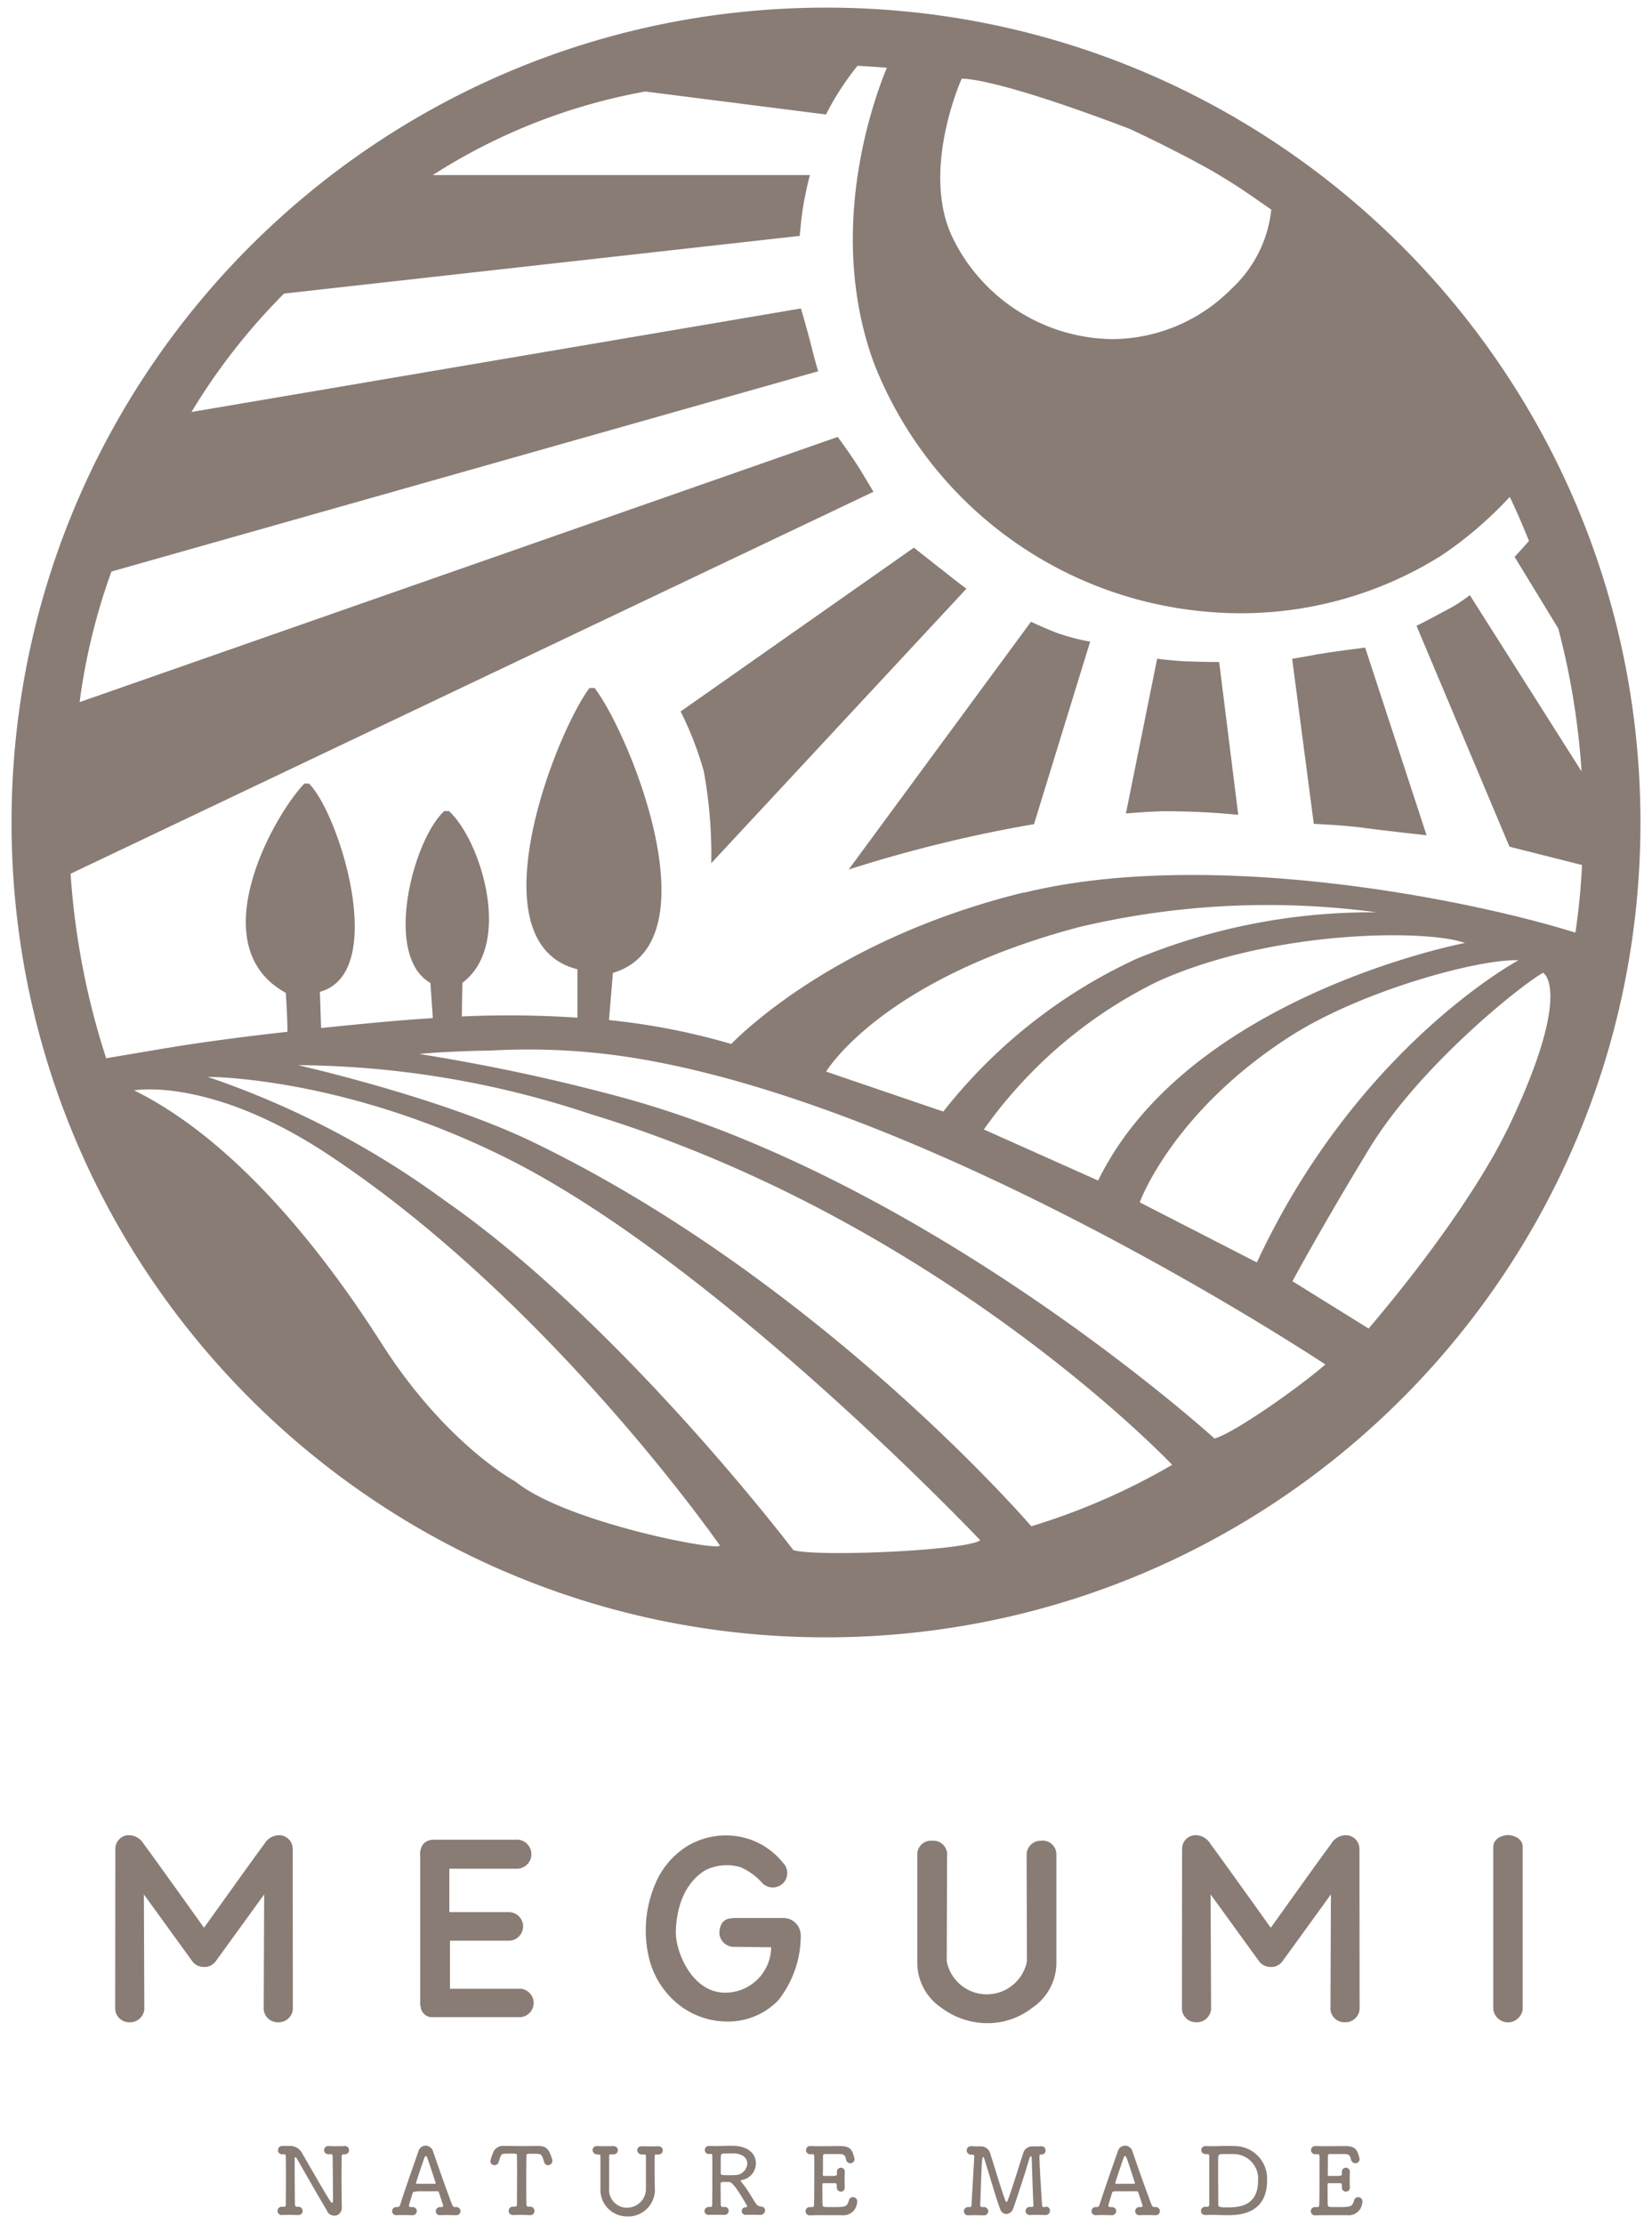 <svg id="_レイヤー_1" data-name="レイヤー 1" xmlns="http://www.w3.org/2000/svg" viewBox="0 0 110 148"><defs><style>.cls-1{fill:#887c75}</style></defs><path id="_パス_8358" data-name="パス 8358" class="cls-1" d="M21.8 147.17c-.44-.71-1.68-2.9-2.02-3.48-.05-.09-.08-.12-.11-.12-.05 0-.05.07-.05.41 0 .58.01 1.95.02 2.74 0 .07.04.14.11.15h.09c.15-.02.29.09.31.24v.04c0 .15-.12.27-.27.27h-.05c-.16 0-.33-.01-.49-.01-.2 0-.38 0-.55.01a.28.28 0 01-.31-.25v-.03c0-.15.12-.27.27-.27h.16c.07 0 .12-.03.12-.14 0-.54.01-1.11.01-1.67s0-1.09-.01-1.53c0-.12-.02-.15-.1-.15h-.11a.28.28 0 01-.31-.24v-.04c0-.15.11-.27.26-.28h.54c.33 0 .63.17.79.46.44.74 1.47 2.57 1.9 3.23.04.06.08.09.11.09.06 0 .06-.05.06-.38 0-.58-.01-1.95-.02-2.69 0-.12-.03-.16-.12-.16h-.14a.28.28 0 01-.31-.24v-.03c0-.15.12-.27.27-.27h.05c.14 0 .29.01.45.01.2 0 .4 0 .58-.01.15-.02.29.08.31.23v.05c0 .15-.12.27-.28.27h-.09c-.02 0-.12.01-.12.14 0 .37-.01.81-.01 1.26 0 .78.01 1.59.02 2.14.01.29-.2.53-.48.54h-.02c-.2 0-.38-.11-.48-.29"/><path id="_パス_8359" data-name="パス 8359" class="cls-1" d="M26.48 146.89c.09 0 .15-.09.17-.17.36-1.13.95-2.79 1.21-3.54.06-.22.25-.37.48-.38.24.01.44.17.5.4.33.96.96 2.74 1.26 3.52.02.06.07.17.19.17h.06c.15-.02.29.08.31.23.02.15-.08.29-.23.31h-.08c-.15 0-.32-.01-.48-.01-.2 0-.39 0-.55.01h-.02a.259.259 0 01-.28-.24v-.03c0-.15.12-.27.27-.27h.12c.06 0 .1-.04.1-.09 0-.02-.22-.68-.28-.87-.02-.05-.04-.09-.1-.09h-1.12q-.5 0-.53.1c-.03.1-.25.81-.25.85 0 .05.04.1.12.1h.09c.15-.02.29.08.31.23.02.15-.08.29-.23.31h-.08c-.16 0-.32-.01-.48-.01-.2 0-.39 0-.54.01a.278.278 0 01-.31-.23v-.04c0-.14.11-.26.25-.27h.12zm2.47-1.55s.06-.01.06-.04c0-.01 0-.03-.01-.04-.55-1.7-.58-1.77-.64-1.77-.04 0-.08.06-.12.17-.11.3-.54 1.59-.54 1.64 0 .03.02.04.06.04h1.19z"/><path id="_パス_8360" data-name="パス 8360" class="cls-1" d="M35.27 147.42h-.02c-.15 0-.33-.01-.51-.01-.21 0-.42 0-.57.01-.16.01-.29-.1-.3-.26-.01-.16.1-.29.26-.3h.15c.08 0 .14-.02.14-.14 0-.49.01-1.26.01-2 0-.45 0-.89-.01-1.26 0-.12 0-.13-.42-.13-.15 0-.31 0-.44.01-.16 0-.23.09-.35.54-.03.13-.15.22-.28.22-.15 0-.28-.11-.28-.26v-.01c.04-.19.1-.37.17-.54.11-.32.44-.52.78-.47h.09c.21 0 .53.01.88.01.41 0 .86 0 1.16-.01h.06c.56 0 .75.17.97.87.01.04.02.08.02.12 0 .16-.13.29-.28.29-.13 0-.24-.08-.27-.21-.16-.54-.17-.55-.69-.55-.46 0-.49 0-.49.13 0 .39-.01.97-.01 1.57s0 1.21.01 1.68c-.01.07.04.13.1.14h.13c.16-.01.29.1.31.26v.03c0 .15-.12.28-.27.28h-.02"/><path id="_パス_8361" data-name="パス 8361" class="cls-1" d="M39.77 143.38a.29.29 0 01-.31-.26v-.02c0-.15.12-.27.26-.27h.05c.14 0 .3.01.47.01.2 0 .41 0 .59-.01.02 0 .31 0 .31.28 0 .15-.12.27-.27.27h-.19c-.1 0-.12.03-.12.12v2.12c-.07.65.41 1.24 1.07 1.31h.13c.69 0 1.26-.57 1.25-1.26v-2.16c0-.09-.02-.12-.12-.12h-.15c-.16 0-.3-.12-.31-.28 0-.14.11-.26.26-.27h.06c.13 0 .3.01.47.01.2 0 .42 0 .6-.01.02 0 .31 0 .31.28 0 .15-.12.27-.27.27h-.17c-.06 0-.1.02-.1.11v.8c0 .41 0 .8.01 1.26.09.99-.63 1.86-1.62 1.95h-.2c-.98.02-1.78-.76-1.8-1.73v-2.28c0-.07-.03-.11-.1-.11h-.13z"/><path id="_パス_8362" data-name="パス 8362" class="cls-1" d="M47.24 143.36a.278.278 0 01-.31-.23v-.04c0-.14.11-.26.25-.27h.06c.13 0 .27.01.4.01.32 0 .64-.02.95-.02.13 0 .25 0 .38.01.88.06 1.36.54 1.36 1.16 0 .55-.39 1.01-.93 1.11-.05 0-.08.02-.08.05 0 .02.02.04.03.06.19.23.36.47.52.72.14.23.32.52.47.75q.12.17.35.19c.13 0 .25.1.25.23v.02c0 .16-.13.29-.29.3h-.01c-.17 0-.35-.01-.51-.01s-.31 0-.46.01h-.02c-.14 0-.26-.11-.26-.25 0-.12.08-.23.2-.25.08-.01.16-.02.16-.07s-.23-.41-.4-.7c-.45-.72-.66-.92-.82-.92h-.43c-.06 0-.11.04-.12.1v.01c0 .33.01 1 .01 1.42 0 .08.06.14.14.14.04 0 .06-.01.1-.01.15-.01.28.09.29.24v.02c0 .15-.12.27-.27.27h-.02c-.15 0-.31-.01-.46-.01-.24 0-.46 0-.55.01a.276.276 0 01-.31-.22v-.04c0-.15.13-.27.28-.27h.13c.08 0 .1-.07.1-.14.01-.34.01-1.1.01-1.81v-1.45c0-.09-.03-.13-.1-.13h-.1zm1.67-.04h-.28c-.16 0-.35 0-.45.01-.18.01-.19.03-.19.49v.82c0 .12.09.13.53.13.16 0 .33 0 .44-.01.42 0 .77-.34.8-.76 0-.33-.25-.64-.84-.68"/><path id="_パス_8363" data-name="パス 8363" class="cls-1" d="M55.71 145.42c0-.06-.03-.12-.09-.12h-.77c-.07 0-.09.02-.09.09 0 .52 0 1.11.01 1.34.01.16.06.16.61.16.93 0 1.01 0 1.15-.46.03-.12.14-.2.26-.2.15 0 .28.11.29.27v.01c0 .05 0 .09-.02.14-.06.49-.51.84-1.01.78h-1.32c-.29 0-.56 0-.78.01a.28.28 0 01-.31-.24v-.04c0-.15.12-.27.27-.27h.17c.07 0 .12-.05.12-.12v-.01c.02-.37.02-1.13.02-1.87v-1.38c0-.09-.03-.14-.14-.14h-.1c-.15.02-.29-.08-.31-.23s.08-.29.23-.31h.08c.19 0 .4.01.63.01.46 0 .96-.01 1.32-.01.51 0 .74.13.86.48.05.12.09.26.11.39 0 .15-.12.27-.27.27h-.01a.28.28 0 01-.28-.23c-.06-.27-.11-.38-.46-.38h-.93c-.12 0-.15.03-.15.15 0 .25 0 .82-.01 1.23 0 .06.03.08.09.08h.21c.6 0 .64 0 .64-.15v-.11c-.02-.14.09-.27.23-.29h.03c.14 0 .26.11.26.25v.04c0 .14-.01.31-.01.48 0 .2 0 .39.01.54.01.14-.09.27-.23.28h-.03c-.14 0-.26-.1-.27-.24v-.18z"/><path id="_パス_8364" data-name="パス 8364" class="cls-1" d="M69.61 146.87c.14-.03.27.06.3.2v.07c0 .15-.11.27-.26.28h-.05c-.16 0-.32-.01-.48-.01-.18 0-.36 0-.52.01a.28.28 0 01-.31-.24v-.03c0-.15.12-.27.26-.27h.15c.07 0 .11-.02.11-.1v-.02c-.05-1.04-.11-3.06-.11-3.06 0-.14-.03-.2-.06-.2s-.07.07-.11.2c-.18.63-.81 2.6-1.08 3.32-.07.19-.24.32-.44.33-.19 0-.36-.14-.41-.32-.2-.49-.81-2.57-1.04-3.3-.04-.12-.07-.17-.1-.17-.08 0-.09.3-.19 3.2 0 .08.03.12.12.13h.1c.15-.02.29.09.31.24v.04c0 .15-.12.27-.27.27h-.05c-.16 0-.32-.01-.47-.01-.19 0-.36 0-.52.01a.28.28 0 01-.31-.24v-.03c0-.15.11-.27.26-.28h.14c.07 0 .1-.04.11-.12.05-1.02.14-2.4.18-3.22v-.04c0-.07-.02-.11-.1-.11h-.09c-.15.02-.29-.1-.31-.25v-.03c0-.15.11-.27.25-.28h.06c.11 0 .22.01.35.01h.29c.28 0 .53.18.61.46.31.96.71 2.33 1.01 3.14.02.06.05.09.08.09s.06-.03.08-.09c.25-.64.78-2.38 1.04-3.17a.61.61 0 01.57-.43h.13c.17 0 .33 0 .49-.01h.01c.15 0 .28.11.28.26v.02c0 .14-.1.27-.25.27h-.06c-.06 0-.1.01-.1.14.02.79.12 2.36.18 3.26 0 .06.04.1.1.1h.08z"/><path id="_パス_8365" data-name="パス 8365" class="cls-1" d="M73.05 146.89c.09 0 .15-.09.17-.17.36-1.13.95-2.79 1.21-3.54.06-.22.25-.37.48-.38.24.01.44.17.5.4.33.96.96 2.74 1.26 3.52.02.06.07.17.19.17h.06c.15-.02.29.08.31.23.02.15-.08.29-.23.31h-.08c-.15 0-.32-.01-.48-.01-.2 0-.39 0-.55.01h-.02a.259.259 0 01-.28-.24v-.03c0-.15.12-.27.27-.27h.12c.06 0 .1-.04.1-.09 0-.02-.22-.68-.28-.87-.02-.05-.04-.09-.1-.09h-1.12c-.49 0-.5 0-.53.1s-.25.81-.25.85c0 .05.04.1.12.1h.09c.3 0 .31.22.31.27 0 .15-.11.26-.26.27h-.05c-.15 0-.32-.01-.48-.01-.2 0-.39 0-.54.01a.278.278 0 01-.31-.23v-.04c0-.14.11-.26.25-.27h.11zm2.47-1.55s.05-.01.05-.04c0-.01 0-.03-.01-.04-.54-1.7-.58-1.77-.64-1.77-.04 0-.08.06-.12.17-.11.3-.54 1.59-.54 1.64 0 .03.02.04.06.04h1.19z"/><path id="_パス_8366" data-name="パス 8366" class="cls-1" d="M80.4 146.87c.08 0 .12-.06.12-.14v-3.23c0-.09-.03-.13-.1-.13h-.11s-.32 0-.32-.27c0-.15.12-.27.27-.27h.04c.14 0 .27.01.4.01.33 0 .64-.02.96-.02.17 0 .33 0 .51.01 1.2-.02 2.19.94 2.2 2.14v.14c0 2.23-1.83 2.32-2.62 2.32-.29 0-.54-.01-.85-.02-.18 0-.38 0-.61.01-.02 0-.32.01-.32-.27 0-.15.12-.28.27-.28h.14zm1.73-3.51h-.44c-.48 0-.56 0-.57.18-.01.21-.01.57-.01.98 0 .81.01 1.82.01 2.2 0 .18.16.19.59.19.77 0 2.06-.06 2.06-1.79a1.63 1.63 0 00-1.48-1.75h-.16"/><path id="_パス_8367" data-name="パス 8367" class="cls-1" d="M89.35 145.42c0-.06-.03-.11-.09-.12h-.77c-.07 0-.09.02-.09.09 0 .52 0 1.11.01 1.34.01.16.06.16.61.16.93 0 1.01 0 1.15-.46.03-.12.14-.2.26-.2.15 0 .28.11.29.27v.01c0 .05 0 .09-.02.14-.06.49-.51.84-1.01.78h-1.32c-.29 0-.56 0-.78.01a.28.28 0 01-.31-.24v-.04c0-.15.12-.27.27-.27h.17c.07 0 .12-.05.12-.12v-.01c.02-.37.02-1.13.02-1.87v-1.38c0-.09-.03-.14-.14-.14h-.11a.272.272 0 01-.31-.23c-.02-.15.08-.29.23-.31h.08c.19 0 .4.01.63.01.46 0 .96-.01 1.32-.01.51 0 .74.13.86.48.05.12.09.26.11.39 0 .15-.12.27-.27.27h-.01a.3.3 0 01-.29-.23c-.06-.27-.11-.38-.46-.38h-.93c-.12 0-.15.03-.15.15 0 .25 0 .82-.01 1.23 0 .06.03.08.09.08h.21c.6 0 .64 0 .64-.15v-.11c-.01-.15.09-.27.24-.29h.03c.14 0 .26.11.26.25v.04c0 .14-.01.31-.01.48 0 .2 0 .39.01.54.01.14-.09.27-.23.28h-.03c-.14 0-.26-.1-.27-.24v-.18z"/><path id="_パス_8368" data-name="パス 8368" class="cls-1" d="M54.6.51C24.65.73.55 25.19.77 55.14c.22 29.95 24.68 54.05 54.63 53.83 29.95-.22 54.05-24.68 53.83-54.63C109.01 24.38 84.55.28 54.6.51m9.42 4.73s1.88-.21 11.18 3.33c1.58.72 4.29 2.09 5.78 2.96 1.42.85 2.07 1.31 2.85 1.85.27.19.55.38.82.57A8.373 8.373 0 0182 19.22a11.235 11.235 0 01-7.92 3.35c-4.49-.05-8.57-2.61-10.58-6.61-2.28-4.49.53-10.71.53-10.71M34.38 98.64s-4.66-2.47-8.96-9.21C19.43 80.05 13.68 74.9 8.93 72.57c0 0 5-.93 12.8 4.19 14.86 9.76 26.19 26.08 26.19 26.08.27.49-10.14-1.47-13.55-4.2m18.46 4.53S41.35 88.05 29.6 79.89a58.54 58.54 0 00-15.77-8.22s9.01-.05 19.97 5.44c14.12 7.08 31.47 25.4 31.47 25.4-.85.68-10.78 1.13-12.43.66m15.83-1.59s-14-16.31-33.18-25.57c-6.17-2.98-15.65-5.12-15.65-5.12a62.78 62.78 0 0119.46 3.25c23.41 7.12 38.75 23.35 38.75 23.35a43.94 43.94 0 01-9.38 4.09m12.2-5.84s-18.92-17.21-39.7-22.77c-4.36-1.17-8.77-2.11-13.23-2.82-.11-.01 2.08-.2 4.73-.23 3.36-.19 6.72 0 10.03.57 20.18 3.47 45.55 20.32 45.55 20.32-1.59 1.4-5.99 4.53-7.38 4.93m-7.75-17.17l-7.61-3.4c3-4.23 7.01-7.64 11.68-9.9 7.74-3.44 17.98-3.41 20.35-2.51 0 0-18.4 3.5-24.42 15.81m27.99-14.66s-10.74 5.75-17.42 20.11l-7.8-4s2.15-5.99 9.99-11.03c4.82-3.1 12.72-5.2 15.23-5.08m-25.62-.01c-4.96 2.32-9.3 5.78-12.68 10.08l-7.8-2.66s3.63-6.13 16.85-9.62a54.365 54.365 0 0119.81-.98 41.054 41.054 0 00-16.18 3.17m24.86 11.31c-1.07 2.22-3.83 6.87-9.22 13.22l-5.07-3.15s2.02-3.75 5.15-8.88c3.29-5.39 9.99-10.78 11.54-11.65 0 0 2.08 1.15-2.39 10.46m-32.2-15.8c-11.74 2.88-18.08 8.68-19.47 10.08-2.66-.78-5.38-1.31-8.14-1.59l.26-3.14c6.82-2.02 1.09-15.97-1.22-18.96h-.34c-2.26 3.02-7.74 16.98-.8 18.72v3.22c-2.56-.17-5.13-.2-7.7-.08l.04-2.24c3.41-2.56 1.2-9.54-.9-11.43h-.31c-2.08 1.92-4.09 9.63-.92 11.44l.16 2.34c-.61.04-1.21.08-1.82.13-.9.07-3.19.26-7.17.7l1.56.1-.09-2.68c4.59-1.26 1.3-11.85-.73-13.86h-.3c-2 2.04-6.95 10.79-1.24 13.93 0 0 .12 1.83.11 2.59-2.79.31-5.58.67-8.27 1.12l-3.8.64c-1.3-3.98-2.09-8.11-2.37-12.28l53.46-25.42-.78-1.3c-.57-.96-1.6-2.35-1.6-2.35L5.3 46.73c.39-2.96 1.1-5.88 2.12-8.69l47.06-13.33s-.16-.48-.46-1.69a67.24 67.24 0 00-.69-2.49l-40.58 6.89c1.73-2.87 3.8-5.51 6.16-7.88l34.34-3.84s.1-1.22.25-2.09c.24-1.31.43-1.96.43-1.96H28.82c4.3-2.76 9.11-4.65 14.15-5.56L55 7.62c.58-1.15 1.29-2.24 2.1-3.24.65.03 1.3.08 1.95.13-1.03 2.51-3.99 11-.88 19.6a26.18 26.18 0 0021.65 16.55c5.66.63 11.37-.67 16.19-3.71 1.65-1.11 3.17-2.42 4.52-3.88.46.96.88 1.94 1.28 2.93-.73.83-.96 1.06-.96 1.06l2.91 4.77c.82 3.11 1.34 6.3 1.55 9.51l-7.44-11.73c-.53.41-1.1.77-1.7 1.07-1.26.69-1.85.97-1.85.97l6.19 14.7 4.83 1.22c-.07 1.51-.22 3.01-.44 4.5-7.5-2.34-24.6-5.63-36.74-2.65"/><path id="_パス_8369" data-name="パス 8369" class="cls-1" d="M62.6 37.83c-.83-.66-1.75-1.38-1.75-1.38l-15.53 10.9a22.5 22.5 0 011.54 3.97c.37 2.02.54 4.08.5 6.13l16.99-18.27s-.44-.31-1.74-1.35"/><path id="_パス_8370" data-name="パス 8370" class="cls-1" d="M68.65 41.38L56.51 57.87a91.77 91.77 0 0112.34-3.02l3.74-12.15c-.78-.13-1.55-.34-2.3-.61-.89-.35-1.64-.71-1.64-.71"/><path id="_パス_8371" data-name="パス 8371" class="cls-1" d="M78.95 44.02c-1.14-.07-1.9-.18-1.9-.18l-2.08 10.3s1.2-.11 2.4-.15c1.7 0 3.39.07 5.08.24l-1.27-10.17s-1.22 0-2.23-.05"/><path id="_パス_8372" data-name="パス 8372" class="cls-1" d="M87.56 43.58c-1 .17-1.52.27-1.52.27l1.44 10.98s2.06.09 3.26.26 4.25.5 4.25.5L90.9 43.1s-2.03.25-3.33.47"/><path id="_パス_8373" data-name="パス 8373" class="cls-1" d="M84.6 130.91c-.29 0-.57-.13-.75-.36l-3.24-4.47s.03 7.32.03 7.66c-.05.48-.46.85-.94.85a.942.942 0 01-1-.85l.01-10.67c-.01-.49.37-.91.86-.93.43-.01.83.22 1.04.6.32.4 3.99 5.54 3.99 5.54h.03s3.67-5.14 3.99-5.54c.21-.38.61-.61 1.04-.6.49.03.87.44.86.93l.01 10.67a.95.95 0 01-1 .85.93.93 0 01-.94-.85c0-.34.03-7.66.03-7.66l-3.24 4.47c-.18.23-.46.37-.75.36h-.02z"/><path id="_パス_8374" data-name="パス 8374" class="cls-1" d="M13.57 130.91c-.29 0-.57-.13-.75-.36l-3.24-4.47s.03 7.32.03 7.66c-.05.48-.46.85-.94.85a.942.942 0 01-1-.85l.01-10.67c-.01-.49.37-.91.86-.93.43-.01.83.22 1.04.6.32.4 3.99 5.54 3.99 5.54h.03s3.67-5.14 3.99-5.54c.21-.38.61-.61 1.04-.6.49.03.87.44.86.93l.01 10.67a.95.95 0 01-1 .85.93.93 0 01-.94-.85c0-.34.03-7.66.03-7.66l-3.24 4.47c-.18.23-.46.37-.75.36h-.02z"/><path id="_パス_8375" data-name="パス 8375" class="cls-1" d="M27.98 133.49v-9.91s-.17-1.14.93-1.14h5.42c.53-.05 1 .35 1.05.88.05.53-.35 1-.88 1.05h-4.58v2.89h4.01c.52.03.93.48.9 1-.03.49-.42.88-.91.9h-3.96v3.2h4.54c.52-.05.98.34 1.03.86s-.34.98-.86 1.03h-5.8a.775.775 0 01-.86-.68v-.08"/><path id="_パス_8376" data-name="パス 8376" class="cls-1" d="M48.75 127.65h3.42c.64 0 1.15.53 1.15 1.17 0 1.57-.53 3.09-1.5 4.31-.89.92-2.12 1.43-3.4 1.41-1.11 0-2.19-.36-3.08-1.01a5.653 5.653 0 01-2.16-3.37c-.34-1.55-.2-3.18.4-4.65a5.403 5.403 0 012.24-2.68c.99-.57 2.13-.79 3.26-.62 1.2.18 2.29.81 3.05 1.76.38.37.39.98.02 1.36l-.04.04a.991.991 0 01-1.39-.08c-.02-.02-.03-.04-.04-.05-.39-.42-.87-.76-1.4-.98a3.24 3.24 0 00-2.33.22c-.65.4-1.85 1.43-1.95 4.03-.05 1.32 1.05 4.11 3.28 4.11a3.06 3.06 0 003.07-3.02s-2.24-.03-2.54-.03a.975.975 0 01-.91-.88c0-.21.03-1.02.86-1.02"/><path id="_パス_8377" data-name="パス 8377" class="cls-1" d="M69.36 122.51a.937.937 0 00-1 .86v.2c0 .97.02 6.44.02 6.97a2.729 2.729 0 01-3.2 2.14 2.725 2.725 0 01-2.14-2.14c0-.53.02-6 .02-6.97a.93.93 0 00-.79-1.06c-.07 0-.14-.01-.2 0-.5-.05-.94.32-.99.82v7.3c0 1.21.61 2.33 1.61 3 .86.64 1.9 1 2.97 1.02h.1c1.08 0 2.12-.36 2.97-1.02 1-.67 1.61-1.79 1.61-3v-7.16c.03-.5-.35-.93-.85-.97h-.14"/><path id="_パス_8378" data-name="パス 8378" class="cls-1" d="M100.41 122.13c-.26 0-.98.16-.98.8v10.8c.07.54.56.92 1.1.86.45-.06.8-.41.86-.86v-10.8c0-.65-.74-.8-.98-.8"/></svg>